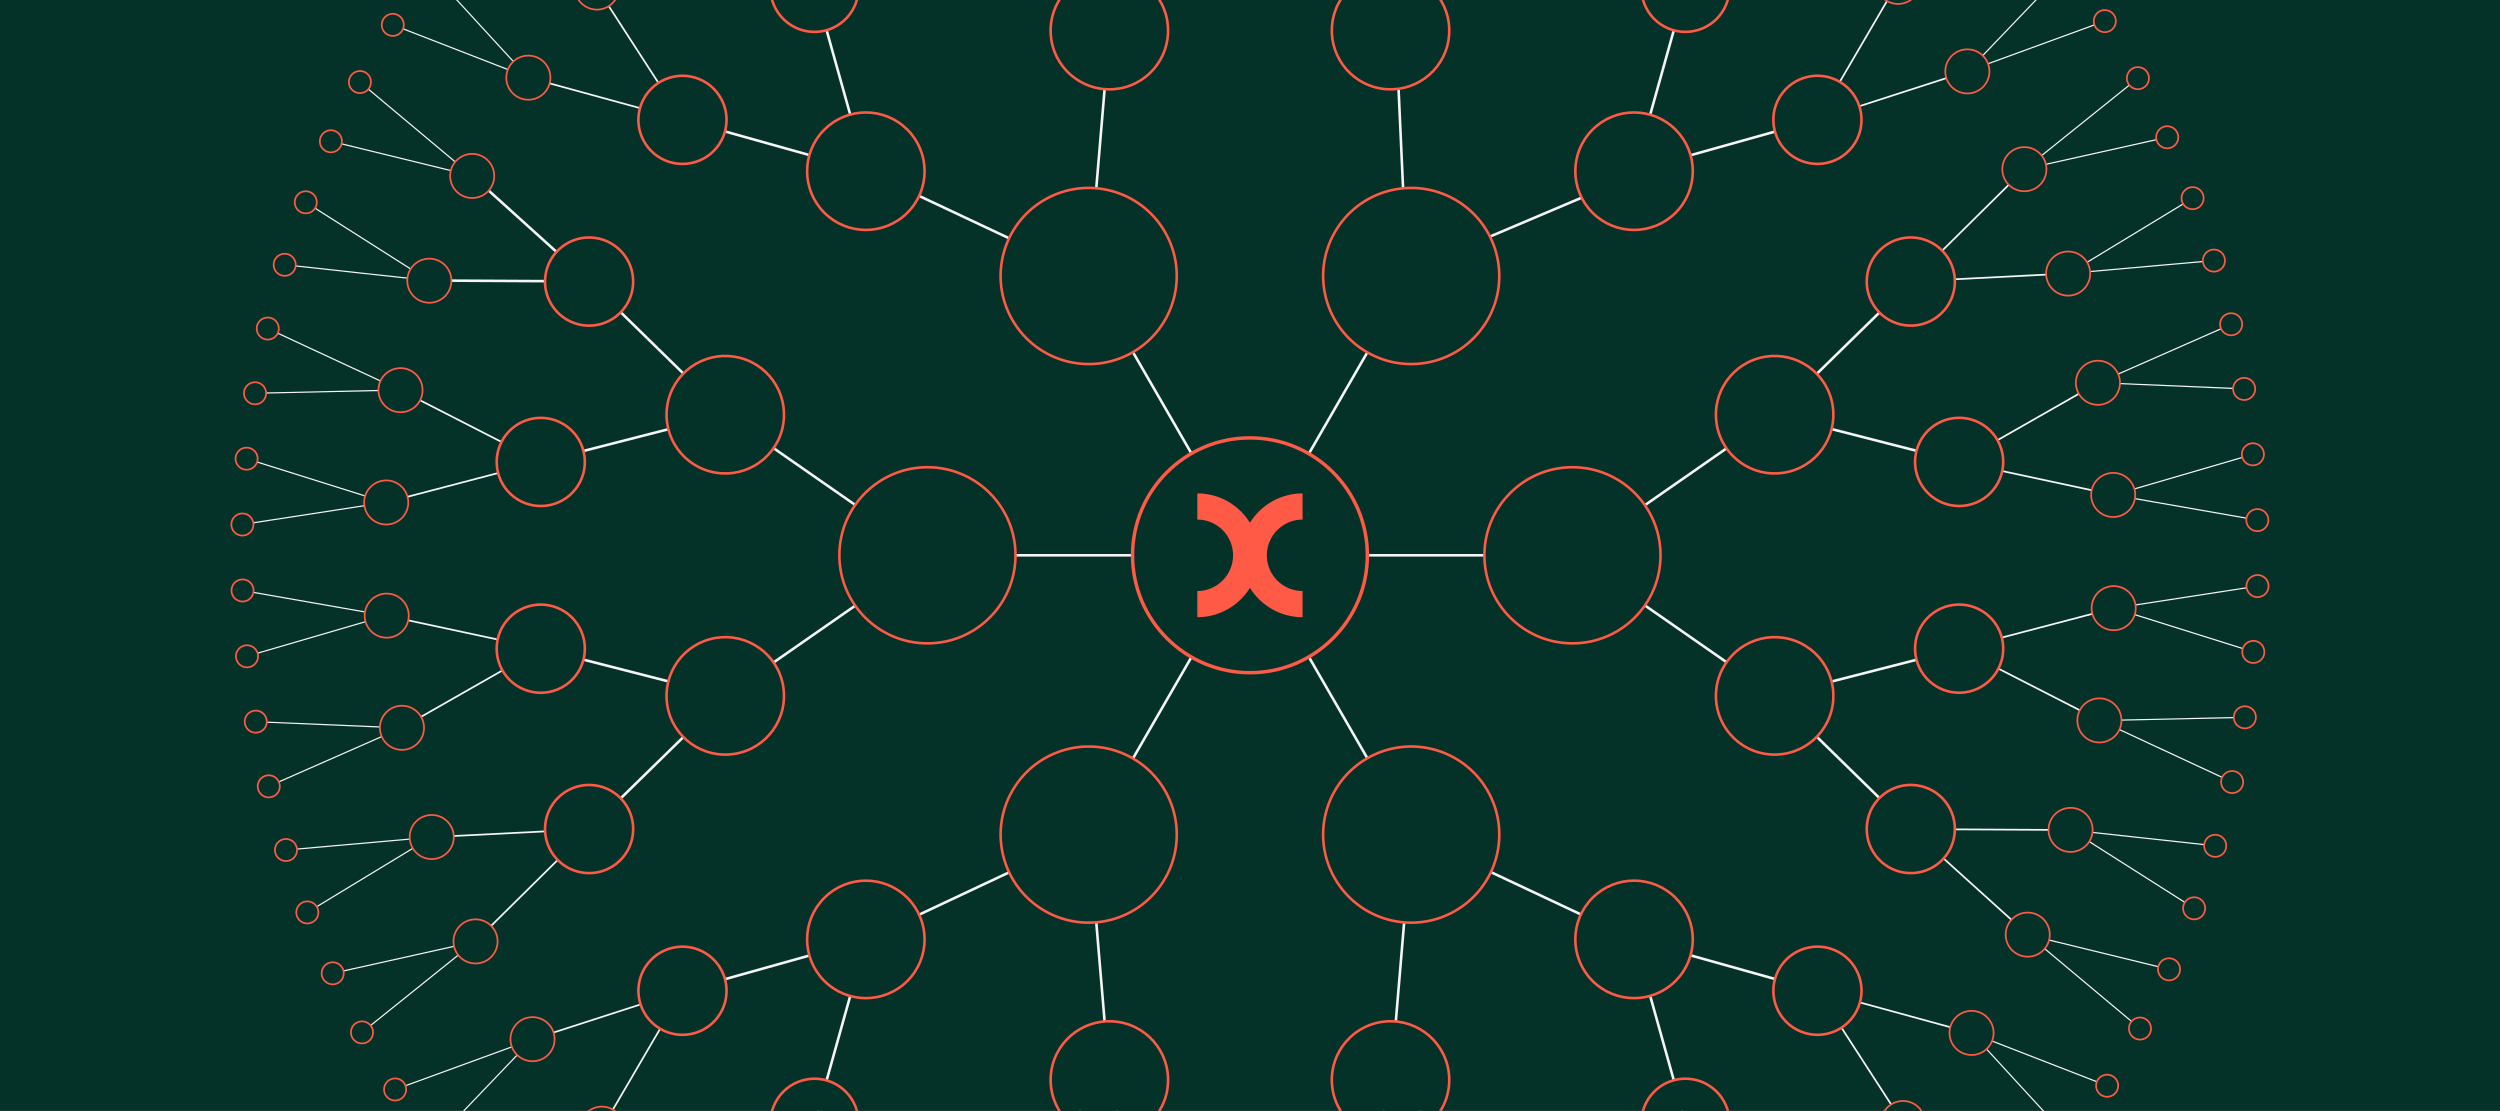 <?xml version="1.0" encoding="utf-8"?>
<!-- Generator: Adobe Illustrator 26.5.0, SVG Export Plug-In . SVG Version: 6.00 Build 0)  -->
<svg version="1.1" id="Layer_1" xmlns="http://www.w3.org/2000/svg" xmlns:xlink="http://www.w3.org/1999/xlink" x="0px" y="0px"
	 viewBox="0 0 1799.94 799.8" style="enable-background:new 0 0 1799.94 799.8;" xml:space="preserve">
<rect x="0" y="0" width="1799.94" height="799.8" fill="#808080" stroke="none"/>
<style type="text/css">
	.st0{clip-path:url(#SVGID_00000012447020657078001660000008173715333042701202_);fill:#053228;}
	
		.st1{clip-path:url(#SVGID_00000012447020657078001660000008173715333042701202_);fill:none;stroke:#F5F5F5;stroke-width:1.872;stroke-miterlimit:10;}
	
		.st2{clip-path:url(#SVGID_00000012447020657078001660000008173715333042701202_);fill:none;stroke:#F5F5F5;stroke-width:1.248;stroke-miterlimit:10;}
	
		.st3{clip-path:url(#SVGID_00000012447020657078001660000008173715333042701202_);fill:none;stroke:#F5F5F5;stroke-width:0.874;stroke-miterlimit:10;}
	
		.st4{clip-path:url(#SVGID_00000012447020657078001660000008173715333042701202_);fill:none;stroke:#FF5A46;stroke-width:1.872;stroke-miterlimit:10;}
	.st5{fill:#053228;}
	.st6{fill:none;stroke:#FF5A46;stroke-width:1.872;stroke-miterlimit:10;}
	.st7{clip-path:url(#SVGID_00000090991618560945125510000006605989404351635364_);fill:#053228;}
	
		.st8{clip-path:url(#SVGID_00000090991618560945125510000006605989404351635364_);fill:none;stroke:#FF5A46;stroke-width:1.872;stroke-miterlimit:10;}
	.st9{clip-path:url(#SVGID_00000139272836654253175060000013029209319790711425_);fill:#053228;}
	
		.st10{clip-path:url(#SVGID_00000139272836654253175060000013029209319790711425_);fill:none;stroke:#FF5A46;stroke-width:1.872;stroke-miterlimit:10;}
	.st11{clip-path:url(#SVGID_00000181084608592298546800000003701487803575925943_);fill:#053228;}
	
		.st12{clip-path:url(#SVGID_00000181084608592298546800000003701487803575925943_);fill:none;stroke:#FF5A46;stroke-width:1.872;stroke-miterlimit:10;}
	.st13{clip-path:url(#SVGID_00000096025017272718419570000016524071094111052690_);fill:#053228;}
	
		.st14{clip-path:url(#SVGID_00000096025017272718419570000016524071094111052690_);fill:none;stroke:#FF5A46;stroke-width:1.872;stroke-miterlimit:10;}
	.st15{clip-path:url(#SVGID_00000034085480588281596520000003862521528310294203_);fill:#053228;}
	
		.st16{clip-path:url(#SVGID_00000034085480588281596520000003862521528310294203_);fill:none;stroke:#FF5A46;stroke-width:1.248;stroke-miterlimit:10;}
	.st17{fill:none;stroke:#FF5A46;stroke-width:1.248;stroke-miterlimit:10;}
	.st18{clip-path:url(#SVGID_00000027575188328213222460000013390692867100339882_);fill:#053228;}
	
		.st19{clip-path:url(#SVGID_00000027575188328213222460000013390692867100339882_);fill:none;stroke:#FF5A46;stroke-width:1.248;stroke-miterlimit:10;}
	.st20{clip-path:url(#SVGID_00000176014615883178651230000007540305071751395739_);fill:#053228;}
	
		.st21{clip-path:url(#SVGID_00000176014615883178651230000007540305071751395739_);fill:none;stroke:#FF5A46;stroke-width:1.248;stroke-miterlimit:10;}
	
		.st22{clip-path:url(#SVGID_00000137814352453166372330000013553113164242491324_);fill:none;stroke:#FF5A46;stroke-width:1.248;stroke-miterlimit:10;}
	.st23{clip-path:url(#SVGID_00000181078318494043175660000007131563473525279142_);fill:#FF5A46;}
	.st24{fill:none;stroke:#FF5A46;stroke-width:2.496;stroke-miterlimit:10;}
</style>
<g>
	<g>
		<defs>
			<rect id="SVGID_1_" x="-0.06" width="1800" height="799.8"/>
		</defs>
		<clipPath id="SVGID_00000095299311310441106950000005112911783064809886_">
			<use xlink:href="#SVGID_1_"  style="overflow:visible;"/>
		</clipPath>
		<polygon style="clip-path:url(#SVGID_00000095299311310441106950000005112911783064809886_);fill:#053228;" points="-0.06,-0.2 
			-0.06,799.8 1799.94,799.8 1799.94,-0.2 -0.06,-0.2 		"/>
		
			<path style="clip-path:url(#SVGID_00000095299311310441106950000005112911783064809886_);fill:none;stroke:#F5F5F5;stroke-width:1.872;stroke-miterlimit:10;" d="
			M900.12,399.8l116.14-201.23 M900.12,399.8h232.28 M1016.27,601.03L900.12,399.8 M783.98,601.03L900.12,399.8 M667.84,399.8
			h232.28 M783.98,198.57L900.12,399.8 M783.98,198.57l14.89-176.79 M623.49,123.07l160.49,75.5 M667.84,399.8L522.24,298.51
			 M522.24,501.09L667.84,399.8 M783.98,601.03l-160.49,75.5 M798.87,777.83l-14.89-176.79 M1016.27,601.03l-14.89,176.79
			 M1176.76,676.53l-160.49-75.5 M1132.41,399.8l145.6,101.29 M1278.01,298.51l-145.6,101.29 M1012.91,195.69l163.29-69.25
			 M1004.86,18.45l8.05,177.24 M798.87,21.77l34-132.92 M798.87,21.77l-95.9-98.1 M623.49,123.07L586.5-9.06 M623.49,123.07
			L491.41,86.08 M522.24,298.51l-98.07-95.92 M522.24,298.51l-132.88,34.03 M522.24,501.09l-132.87-34.02 M522.24,501.09
			l-98.07,95.93 M623.49,676.53l-132.07,37 M623.49,676.53l-36.98,132.13 M798.87,777.83l-95.88,98.11 M798.87,777.83l34.02,132.93
			 M1001.38,777.83l-34,132.92 M1001.38,777.83l95.9,98.1 M1176.76,676.53l36.99,132.12 M1176.76,676.53l132.08,36.99
			 M1278.01,501.09l98.08,95.92 M1278.01,501.09l132.88-34.03 M1278.01,298.51l132.88,34.02 M1278.01,298.51l98.07-95.94
			 M1176.76,123.07l132.07-37 M1176.76,123.07l36.98-132.13 M1001.38,21.77l95.89-98.11 M1001.38,21.77l-34.02-132.93
			 M424.17,202.59l-115.07-0.62 M339.97,126.49l84.2,76.1"/>
		
			<path style="clip-path:url(#SVGID_00000095299311310441106950000005112911783064809886_);fill:none;stroke:#F5F5F5;stroke-width:1.248;stroke-miterlimit:10;" d="
			M832.68-110.99l-57-99.97 M856.46-221.95l-23.78,110.96 M967.18-110.99l-29.19-111.31 M1018.87-212.02l-51.69,101.02
			 M702.77-76.18l-80.93-81.81 M697.02-189.51l5.75,113.33 M586.3-8.93L486.95-67 M551.41-116.92L586.3-8.93 M491.19,86.17
			L380.2,55.79 M429.55-9.11l61.64,95.28 M389.14,332.56l-111.31,29.19 M288.12,280.87l101.02,51.69 M389.14,467.05l-99.97,57
			 M278.18,443.27l110.96,23.78 M423.96,596.97l-81.81,80.93 M310.62,602.71l113.34-5.75 M491.2,713.44l-58.07,99.35 M383.22,748.33
			l107.99-34.89 M586.31,808.54l-30.38,110.99 M491.03,870.19l95.28-61.65 M702.78,875.79l-0.62,115.07 M626.71,959.99l76.08-84.2
			 M832.7,910.59l29.19,111.32 M781.01,1011.62l51.69-101.03 M967.19,910.59l57,99.97 M943.41,1021.55l23.78-110.96 M1097.11,875.78
			l80.93,81.81 M1102.85,989.11l-5.74-113.33 M1213.58,808.53l99.35,58.07 M1248.46,916.52l-34.88-107.99 M1308.68,713.43
			l110.99,30.38 M1370.33,808.71l-61.65-95.28 M1375.93,596.95l115.07,0.62 M1460.13,673.03l-84.2-76.08 M1410.73,467.04
			l111.32-29.19 M1511.76,518.73l-101.03-51.69 M1410.73,332.55l99.97-57 M1521.69,356.33l-110.96-23.78 M1375.92,202.63
			l81.81-80.93 M1489.26,196.89l-113.34,5.75 M1308.67,86.16l58.07-99.35 M1416.66,51.28l-107.99,34.88 M1213.57-8.94l30.38-110.99
			 M1308.84-70.59l-95.27,61.65 M1097.09-76.19l0.62-115.07 M1173.17-160.39l-76.08,84.2"/>
		
			<path style="clip-path:url(#SVGID_00000095299311310441106950000005112911783064809886_);fill:none;stroke:#F5F5F5;stroke-width:0.874;stroke-miterlimit:10;" d="
			M856.47-222.15l18.13-103.45 M827.21-322.4l29.26,100.24 M775.66-211.16l4.47-104.94 M733.57-306.73l42.09,95.57 M696.98-189.71
			l-9.26-104.62 M642.77-278.97l54.21,89.26 M621.77-158.18L598.93-260.7 M556.38-239.59l65.4,81.42 M551.32-117.1l-36.03-98.66
			 M475.86-189.28l75.46,72.18 M486.83-67.17l-48.6-93.11 M402.59-128.89l84.24,61.72 M429.42-9.25l-60.33-85.97 M337.84-59.45
			l91.57,50.2 M380.05,55.66L309.01-21.7 M282.71,17.85l97.34,37.81 M339.58,126.46l-80.53-67.43 M238.13,101.68l101.45,24.78
			 M308.69,201.94l-88.64-56.34 M204.88,190.61l103.81,11.33 M287.93,280.81l-95.24-44.29 M183.52,283.13l104.4-2.32 M277.63,361.71
			l-100.21-31.48 M174.42,377.63l103.21-15.92 M277.98,443.26l-103.46-18.13 M177.74,472.52l100.25-29.26 M288.98,524.07
			l-104.94-4.47 M193.41,566.17l95.57-42.09 M310.43,602.75l-104.63,9.26 M221.17,656.96l89.26-54.21 M341.96,677.96l-102.52,22.84
			 M260.54,743.36l81.42-65.4 M383.04,748.42l-98.66,36.03 M310.85,823.88l72.19-75.46 M432.97,812.9l-93.11,48.6 M371.25,897.14
			l61.72-84.24 M490.88,870.32l-85.97,60.33 M440.69,961.89l50.2-91.57 M555.8,919.69l-77.36,71.04 M517.98,1017.03l37.81-97.34
			 M626.6,960.16l-67.43,80.53 M601.81,1061.6l24.78-101.44 M702.08,991.04l-56.34,88.64 M690.75,1094.85l11.33-103.81
			 M780.94,1011.81l-44.29,95.24 M783.26,1116.21l-2.32-104.4 M861.84,1022.1l-31.48,100.21 M877.77,1125.31l-15.92-103.21
			 M943.4,1021.75l-18.13,103.46 M972.66,1122l-29.26-100.25 M1024.21,1010.76l-4.47,104.94 M1066.31,1106.33l-42.1-95.57
			 M1102.89,989.31l9.27,104.62 M1157.1,1078.57l-54.21-89.26 M1178.1,957.78l22.85,102.52 M1243.5,1039.2l-65.4-81.42
			 M1248.55,916.7l36.03,98.66 M1324.02,988.88l-75.47-72.19 M1313.04,866.77l48.6,93.11 M1397.28,928.49l-84.24-61.72
			 M1370.46,808.85l60.33,85.97 M1462.03,859.05l-91.57-50.2 M1419.83,743.94l71.04,77.36 M1517.17,781.75l-97.34-37.81
			 M1460.3,673.14l80.53,67.43 M1561.74,697.92l-101.44-24.78 M1491.18,597.66l88.64,56.34 M1594.99,608.99l-103.81-11.33
			 M1511.95,518.79l95.24,44.29 M1616.35,516.47l-104.4,2.32 M1522.24,437.89l100.21,31.48 M1625.45,421.97l-103.21,15.92
			 M1521.89,356.34l103.46,18.13 M1622.14,327.08l-100.25,29.26 M1510.9,275.53l104.94,4.47 M1606.47,233.44l-95.57,42.09
			 M1489.45,196.85l104.62-9.26 M1578.71,142.64l-89.26,54.21 M1457.92,121.64l102.52-22.84 M1539.34,56.24l-81.42,65.4
			 M1416.84,51.18l98.66-36.03 M1489.02-24.28l-72.18,75.46 M1366.91-13.3l93.11-48.6 M1428.63-97.54l-61.72,84.24 M1308.99-70.72
			l85.98-60.34 M1359.19-162.29l-50.2,91.57 M1244.08-120.09l77.36-71.04 M1281.89-217.43l-37.81,97.34 M1173.28-160.56l67.43-80.53
			 M1198.06-262l-24.78,101.45 M1097.8-191.44l56.34-88.64 M1109.13-295.25l-11.33,103.81 M1018.93-212.21l44.29-95.24
			 M1016.61-316.61l2.32,104.4 M938.03-222.5l31.48-100.21 M922.1-325.71l15.93,103.21"/>
		<path style="clip-path:url(#SVGID_00000095299311310441106950000005112911783064809886_);fill:#053228;" d="M1042.01,32.98
			c-6.04,22.56-29.23,35.95-51.79,29.9c-22.56-6.04-35.95-29.23-29.9-51.8c6.04-22.56,29.23-35.95,51.8-29.9
			C1034.67-12.77,1048.06,10.42,1042.01,32.98L1042.01,32.98z"/>
		
			<path style="clip-path:url(#SVGID_00000095299311310441106950000005112911783064809886_);fill:none;stroke:#FF5A46;stroke-width:1.872;stroke-miterlimit:10;" d="
			M1042.01,32.98c-6.04,22.56-29.23,35.95-51.79,29.9c-22.56-6.04-35.95-29.23-29.9-51.8c6.04-22.56,29.23-35.95,51.8-29.9
			C1034.67-12.77,1048.06,10.42,1042.01,32.98L1042.01,32.98z"/>
	</g>
	<path class="st5" d="M1206.39,153.16c-16.52,16.52-43.3,16.52-59.81,0c-16.52-16.52-16.52-43.29,0-59.81
		c16.51-16.52,43.29-16.52,59.81,0C1222.9,109.87,1222.9,136.65,1206.39,153.16L1206.39,153.16z"/>
	<path class="st6" d="M1206.39,153.16c-16.52,16.52-43.3,16.52-59.81,0c-16.52-16.52-16.52-43.29,0-59.81
		c16.51-16.52,43.29-16.52,59.81,0C1222.9,109.87,1222.9,136.65,1206.39,153.16L1206.39,153.16z"/>
	<path class="st5" d="M1288.65,339.43c-22.56,6.05-45.75-7.34-51.8-29.9c-6.04-22.56,7.34-45.75,29.91-51.8
		c22.56-6.04,45.75,7.34,51.79,29.91C1324.6,310.19,1311.21,333.38,1288.65,339.43L1288.65,339.43z"/>
	<path class="st6" d="M1288.65,339.43c-22.56,6.05-45.75-7.34-51.8-29.9c-6.04-22.56,7.34-45.75,29.91-51.8
		c22.56-6.04,45.75,7.34,51.79,29.91C1324.6,310.19,1311.21,333.38,1288.65,339.43L1288.65,339.43z"/>
	<path class="st5" d="M1266.76,541.87c-22.57-6.04-35.95-29.23-29.91-51.79c6.05-22.56,29.24-35.95,51.8-29.91
		c22.56,6.05,35.95,29.23,29.9,51.8C1312.51,534.53,1289.32,547.92,1266.76,541.87L1266.76,541.87z"/>
	<path class="st6" d="M1266.76,541.87c-22.57-6.04-35.95-29.23-29.91-51.79c6.05-22.56,29.24-35.95,51.8-29.91
		c22.56,6.05,35.95,29.23,29.9,51.8C1312.51,534.53,1289.32,547.92,1266.76,541.87L1266.76,541.87z"/>
	<path class="st5" d="M1146.58,706.24c-16.52-16.52-16.52-43.29,0-59.81c16.51-16.52,43.29-16.52,59.81,0
		c16.51,16.52,16.51,43.29,0,59.81C1189.87,722.76,1163.09,722.76,1146.58,706.24L1146.58,706.24z"/>
	<path class="st6" d="M1146.58,706.24c-16.52-16.52-16.52-43.29,0-59.81c16.51-16.52,43.29-16.52,59.81,0
		c16.51,16.52,16.51,43.29,0,59.81C1189.87,722.76,1163.09,722.76,1146.58,706.24L1146.58,706.24z"/>
	<g>
		<defs>
			<rect id="SVGID_00000140714178045547592880000016285008911856303523_" x="-0.06" width="1800" height="799.8"/>
		</defs>
		<clipPath id="SVGID_00000095330789805911053080000011359768606087075974_">
			<use xlink:href="#SVGID_00000140714178045547592880000016285008911856303523_"  style="overflow:visible;"/>
		</clipPath>
		<path style="clip-path:url(#SVGID_00000095330789805911053080000011359768606087075974_);fill:#053228;" d="M960.31,788.51
			c-6.05-22.56,7.34-45.75,29.9-51.8c22.56-6.04,45.75,7.34,51.79,29.9c6.05,22.56-7.34,45.75-29.9,51.8
			C989.54,824.46,966.35,811.07,960.31,788.51L960.31,788.51z"/>
		
			<path style="clip-path:url(#SVGID_00000095330789805911053080000011359768606087075974_);fill:none;stroke:#FF5A46;stroke-width:1.872;stroke-miterlimit:10;" d="
			M960.31,788.51c-6.05-22.56,7.34-45.75,29.9-51.8c22.56-6.04,45.75,7.34,51.79,29.9c6.05,22.56-7.34,45.75-29.9,51.8
			C989.54,824.46,966.35,811.07,960.31,788.51L960.31,788.51z"/>
		<path style="clip-path:url(#SVGID_00000095330789805911053080000011359768606087075974_);fill:#053228;" d="M757.86,766.62
			c6.05-22.56,29.24-35.95,51.8-29.9c22.56,6.04,35.95,29.23,29.91,51.8c-6.05,22.56-29.24,35.95-51.8,29.9
			C765.21,812.37,751.82,789.18,757.86,766.62L757.86,766.62z"/>
		
			<path style="clip-path:url(#SVGID_00000095330789805911053080000011359768606087075974_);fill:none;stroke:#FF5A46;stroke-width:1.872;stroke-miterlimit:10;" d="
			M757.86,766.62c6.05-22.56,29.24-35.95,51.8-29.9c22.56,6.04,35.95,29.23,29.91,51.8c-6.05,22.56-29.24,35.95-51.8,29.9
			C765.21,812.37,751.82,789.18,757.86,766.62L757.86,766.62z"/>
	</g>
	<path class="st5" d="M593.49,646.44c16.52-16.52,43.29-16.52,59.81,0c16.52,16.52,16.52,43.29,0,59.81
		c-16.51,16.52-43.29,16.52-59.81,0C576.97,689.73,576.97,662.95,593.49,646.44L593.49,646.44z"/>
	<path class="st6" d="M593.49,646.44c16.52-16.52,43.29-16.52,59.81,0c16.52,16.52,16.52,43.29,0,59.81
		c-16.51,16.52-43.29,16.52-59.81,0C576.97,689.73,576.97,662.95,593.49,646.44L593.49,646.44z"/>
	<path class="st5" d="M511.23,460.17c22.56-6.05,45.75,7.34,51.8,29.91c6.05,22.56-7.34,45.75-29.91,51.79
		c-22.56,6.05-45.75-7.34-51.8-29.9C475.28,489.41,488.67,466.22,511.23,460.17L511.23,460.17z"/>
	<path class="st6" d="M511.23,460.17c22.56-6.05,45.75,7.34,51.8,29.91c6.05,22.56-7.34,45.75-29.91,51.79
		c-22.56,6.05-45.75-7.34-51.8-29.9C475.28,489.41,488.67,466.22,511.23,460.17L511.23,460.17z"/>
	<path class="st5" d="M533.12,257.73c22.56,6.05,35.95,29.24,29.91,51.8c-6.04,22.56-29.23,35.95-51.8,29.9
		c-22.56-6.04-35.95-29.23-29.9-51.8C487.37,265.07,510.56,251.68,533.12,257.73L533.12,257.73z"/>
	<path class="st6" d="M533.12,257.73c22.56,6.05,35.95,29.24,29.91,51.8c-6.04,22.56-29.23,35.95-51.8,29.9
		c-22.56-6.04-35.95-29.23-29.9-51.8C487.37,265.07,510.56,251.68,533.12,257.73L533.12,257.73z"/>
	<path class="st5" d="M653.3,93.35c16.52,16.52,16.52,43.29,0,59.81c-16.51,16.52-43.29,16.52-59.81,0
		c-16.52-16.52-16.52-43.29,0-59.81C610.01,76.84,636.78,76.84,653.3,93.35L653.3,93.35z"/>
	<path class="st6" d="M653.3,93.35c16.52,16.52,16.52,43.29,0,59.81c-16.51,16.52-43.29,16.52-59.81,0
		c-16.52-16.52-16.52-43.29,0-59.81C610.01,76.84,636.78,76.84,653.3,93.35L653.3,93.35z"/>
	<g>
		<defs>
			<rect id="SVGID_00000018952705589225068170000004523200909477249454_" x="-0.06" width="1800" height="799.8"/>
		</defs>
		<clipPath id="SVGID_00000009574946005431865470000010674447241715913645_">
			<use xlink:href="#SVGID_00000018952705589225068170000004523200909477249454_"  style="overflow:visible;"/>
		</clipPath>
		<path style="clip-path:url(#SVGID_00000009574946005431865470000010674447241715913645_);fill:#053228;" d="M839.56,11.09
			c6.05,22.56-7.34,45.75-29.91,51.8c-22.56,6.04-45.75-7.34-51.8-29.9c-6.04-22.56,7.34-45.75,29.91-51.8
			C810.33-24.86,833.52-11.47,839.56,11.09L839.56,11.09z"/>
		
			<path style="clip-path:url(#SVGID_00000009574946005431865470000010674447241715913645_);fill:none;stroke:#FF5A46;stroke-width:1.872;stroke-miterlimit:10;" d="
			M839.56,11.09c6.05,22.56-7.34,45.75-29.91,51.8c-22.56,6.04-45.75-7.34-51.8-29.9c-6.04-22.56,7.34-45.75,29.91-51.8
			C810.33-24.86,833.52-11.47,839.56,11.09L839.56,11.09z"/>
		<path style="clip-path:url(#SVGID_00000009574946005431865470000010674447241715913645_);fill:#053228;" d="M1242.77,3.36
			c-6.71,16.19-25.28,23.88-41.47,17.18c-16.19-6.71-23.88-25.27-17.18-41.47c6.71-16.19,25.28-23.88,41.47-17.18
			C1241.78-31.39,1249.47-12.83,1242.77,3.36L1242.77,3.36z"/>
		
			<path style="clip-path:url(#SVGID_00000009574946005431865470000010674447241715913645_);fill:none;stroke:#FF5A46;stroke-width:1.872;stroke-miterlimit:10;" d="
			M1242.77,3.36c-6.71,16.19-25.28,23.88-41.47,17.18c-16.19-6.71-23.88-25.27-17.18-41.47c6.71-16.19,25.28-23.88,41.47-17.18
			C1241.78-31.39,1249.47-12.83,1242.77,3.36L1242.77,3.36z"/>
	</g>
	<path class="st5" d="M1333.69,105.6c-10.67,13.91-30.59,16.53-44.5,5.86c-13.9-10.67-16.53-30.59-5.86-44.5
		c10.67-13.91,30.6-16.53,44.5-5.86C1341.74,71.77,1344.36,91.7,1333.69,105.6L1333.69,105.6z"/>
	<path class="st6" d="M1333.69,105.6c-10.67,13.91-30.59,16.53-44.5,5.86c-13.9-10.67-16.53-30.59-5.86-44.5
		c10.67-13.91,30.6-16.53,44.5-5.86C1341.74,71.77,1344.36,91.7,1333.69,105.6L1333.69,105.6z"/>
	<path class="st5" d="M1395.05,227.89c-13.9,10.67-33.82,8.05-44.49-5.86s-8.05-33.83,5.85-44.5c13.91-10.67,33.83-8.05,44.5,5.86
		C1411.58,197.3,1408.96,217.22,1395.05,227.89L1395.05,227.89z"/>
	<path class="st6" d="M1395.05,227.89c-13.9,10.67-33.82,8.05-44.49-5.86s-8.05-33.83,5.85-44.5c13.91-10.67,33.83-8.05,44.5,5.86
		C1411.58,197.3,1408.96,217.22,1395.05,227.89L1395.05,227.89z"/>
	<path class="st5" d="M1422.68,361.89c-16.2,6.71-34.76-0.98-41.47-17.18c-6.71-16.19,0.98-34.76,17.18-41.47
		c16.19-6.71,34.76,0.98,41.46,17.18C1446.56,336.62,1438.87,355.18,1422.68,361.89L1422.68,361.89z"/>
	<path class="st6" d="M1422.68,361.89c-16.2,6.71-34.76-0.98-41.47-17.18c-6.71-16.19,0.98-34.76,17.18-41.47
		c16.19-6.71,34.76,0.98,41.46,17.18C1446.56,336.62,1438.87,355.18,1422.68,361.89L1422.68,361.89z"/>
	<path class="st5" d="M1414.68,498.48c-17.38,2.29-33.32-9.95-35.61-27.32c-2.29-17.38,9.94-33.32,27.32-35.61
		c17.38-2.29,33.32,9.95,35.61,27.32C1444.29,480.25,1432.05,496.19,1414.68,498.48L1414.68,498.48z"/>
	<path class="st6" d="M1414.68,498.48c-17.38,2.29-33.32-9.95-35.61-27.32c-2.29-17.38,9.94-33.32,27.32-35.61
		c17.38-2.29,33.32,9.95,35.61,27.32C1444.29,480.25,1432.05,496.19,1414.68,498.48L1414.68,498.48z"/>
	<path class="st5" d="M1371.6,628.34c-17.38-2.29-29.61-18.23-27.33-35.61c2.29-17.38,18.23-29.61,35.61-27.32
		c17.38,2.29,29.61,18.23,27.32,35.61C1404.92,618.39,1388.97,630.63,1371.6,628.34L1371.6,628.34z"/>
	<path class="st6" d="M1371.6,628.34c-17.38-2.29-29.61-18.23-27.33-35.61c2.29-17.38,18.23-29.61,35.61-27.32
		c17.38,2.29,29.61,18.23,27.32,35.61C1404.92,618.39,1388.97,630.63,1371.6,628.34L1371.6,628.34z"/>
	<path class="st5" d="M1296.38,742.63c-16.2-6.71-23.89-25.27-17.18-41.47s25.27-23.88,41.47-17.18
		c16.19,6.71,23.88,25.27,17.17,41.47C1331.13,741.64,1312.57,749.33,1296.38,742.63L1296.38,742.63z"/>
	<path class="st6" d="M1296.38,742.63c-16.2-6.71-23.89-25.27-17.18-41.47s25.27-23.88,41.47-17.18
		c16.19,6.71,23.88,25.27,17.17,41.47C1331.13,741.64,1312.57,749.33,1296.38,742.63L1296.38,742.63z"/>
	<g>
		<defs>
			<rect id="SVGID_00000126306786122865477550000018145721859435818138_" x="-0.06" width="1800" height="799.8"/>
		</defs>
		<clipPath id="SVGID_00000086650342861260241490000000082166697093516438_">
			<use xlink:href="#SVGID_00000126306786122865477550000018145721859435818138_"  style="overflow:visible;"/>
		</clipPath>
		<path style="clip-path:url(#SVGID_00000086650342861260241490000000082166697093516438_);fill:#053228;" d="M1194.14,833.55
			c-13.91-10.67-16.53-30.59-5.86-44.5c10.67-13.91,30.59-16.53,44.5-5.86c13.9,10.67,16.53,30.59,5.86,44.5
			C1227.97,841.6,1208.04,844.22,1194.14,833.55L1194.14,833.55z"/>
		
			<path style="clip-path:url(#SVGID_00000086650342861260241490000000082166697093516438_);fill:none;stroke:#FF5A46;stroke-width:1.872;stroke-miterlimit:10;" d="
			M1194.14,833.55c-13.91-10.67-16.53-30.59-5.86-44.5c10.67-13.91,30.59-16.53,44.5-5.86c13.9,10.67,16.53,30.59,5.86,44.5
			C1227.97,841.6,1208.04,844.22,1194.14,833.55L1194.14,833.55z"/>
		<path style="clip-path:url(#SVGID_00000086650342861260241490000000082166697093516438_);fill:#053228;" d="M557.11,796.24
			c6.71-16.19,25.27-23.88,41.47-17.18c16.19,6.71,23.88,25.27,17.18,41.47c-6.71,16.19-25.27,23.88-41.47,17.17
			C558.09,830.99,550.4,812.43,557.11,796.24L557.11,796.24z"/>
		
			<path style="clip-path:url(#SVGID_00000086650342861260241490000000082166697093516438_);fill:none;stroke:#FF5A46;stroke-width:1.872;stroke-miterlimit:10;" d="
			M557.11,796.24c6.71-16.19,25.27-23.88,41.47-17.18c16.19,6.71,23.88,25.27,17.18,41.47c-6.71,16.19-25.27,23.88-41.47,17.17
			C558.09,830.99,550.4,812.43,557.11,796.24L557.11,796.24z"/>
	</g>
	<path class="st5" d="M466.19,694c10.67-13.91,30.59-16.53,44.5-5.86c13.91,10.67,16.53,30.59,5.86,44.5
		c-10.67,13.91-30.59,16.53-44.5,5.86C458.14,727.83,455.52,707.9,466.19,694L466.19,694z"/>
	<path class="st6" d="M466.19,694c10.67-13.91,30.59-16.53,44.5-5.86c13.91,10.67,16.53,30.59,5.86,44.5
		c-10.67,13.91-30.59,16.53-44.5,5.86C458.14,727.83,455.52,707.9,466.19,694L466.19,694z"/>
	<path class="st5" d="M404.82,571.71c13.9-10.67,33.83-8.05,44.5,5.86c10.67,13.91,8.05,33.83-5.86,44.5
		c-13.9,10.67-33.83,8.05-44.5-5.86C388.29,602.3,390.92,582.38,404.82,571.71L404.82,571.71z"/>
	<path class="st6" d="M404.82,571.71c13.9-10.67,33.83-8.05,44.5,5.86c10.67,13.91,8.05,33.83-5.86,44.5
		c-13.9,10.67-33.83,8.05-44.5-5.86C388.29,602.3,390.92,582.38,404.82,571.71L404.82,571.71z"/>
	<path class="st5" d="M377.2,437.71c16.19-6.71,34.76,0.98,41.47,17.18c6.71,16.19-0.98,34.76-17.18,41.47
		c-16.19,6.71-34.76-0.98-41.47-17.17C353.31,462.98,361,444.42,377.2,437.71L377.2,437.71z"/>
	<path class="st6" d="M377.2,437.71c16.19-6.71,34.76,0.98,41.47,17.18c6.71,16.19-0.98,34.76-17.18,41.47
		c-16.19,6.71-34.76-0.98-41.47-17.17C353.31,462.98,361,444.42,377.2,437.71L377.2,437.71z"/>
	<path class="st5" d="M385.2,301.12c17.38-2.29,33.32,9.94,35.61,27.32c2.29,17.38-9.95,33.32-27.32,35.61
		c-17.38,2.29-33.32-9.95-35.61-27.32C355.59,319.35,367.82,303.41,385.2,301.12L385.2,301.12z"/>
	<path class="st6" d="M385.2,301.12c17.38-2.29,33.32,9.94,35.61,27.32c2.29,17.38-9.95,33.32-27.32,35.61
		c-17.38,2.29-33.32-9.95-35.61-27.32C355.59,319.35,367.82,303.41,385.2,301.12L385.2,301.12z"/>
	<path class="st5" d="M428.28,171.26c17.38,2.29,29.61,18.23,27.32,35.61s-18.23,29.61-35.61,27.32
		c-17.38-2.29-29.61-18.23-27.32-35.61C394.96,181.21,410.9,168.97,428.28,171.26L428.28,171.26z"/>
	<path class="st6" d="M428.28,171.26c17.38,2.29,29.61,18.23,27.32,35.61s-18.23,29.61-35.61,27.32
		c-17.38-2.29-29.61-18.23-27.32-35.61C394.96,181.21,410.9,168.97,428.28,171.26L428.28,171.26z"/>
	<path class="st5" d="M503.5,56.97c16.19,6.71,23.88,25.27,17.18,41.47c-6.71,16.19-25.27,23.88-41.47,17.18
		c-16.19-6.71-23.88-25.27-17.18-41.46C468.74,57.96,487.31,50.27,503.5,56.97L503.5,56.97z"/>
	<path class="st6" d="M503.5,56.97c16.19,6.71,23.88,25.27,17.18,41.47c-6.71,16.19-25.27,23.88-41.47,17.18
		c-16.19-6.71-23.88-25.27-17.18-41.46C468.74,57.96,487.31,50.27,503.5,56.97L503.5,56.97z"/>
	<g>
		<defs>
			<rect id="SVGID_00000039122312460646058810000010826180888518402963_" x="-0.06" width="1800" height="799.8"/>
		</defs>
		<clipPath id="SVGID_00000051359694197885970690000014718637943914107525_">
			<use xlink:href="#SVGID_00000039122312460646058810000010826180888518402963_"  style="overflow:visible;"/>
		</clipPath>
		<path style="clip-path:url(#SVGID_00000051359694197885970690000014718637943914107525_);fill:#053228;" d="M605.74-33.95
			c13.91,10.67,16.53,30.59,5.86,44.5c-10.67,13.91-30.59,16.53-44.5,5.86c-13.91-10.67-16.53-30.59-5.86-44.5
			C571.91-42,591.83-44.62,605.74-33.95L605.74-33.95z"/>
		
			<path style="clip-path:url(#SVGID_00000051359694197885970690000014718637943914107525_);fill:none;stroke:#FF5A46;stroke-width:1.872;stroke-miterlimit:10;" d="
			M605.74-33.95c13.91,10.67,16.53,30.59,5.86,44.5c-10.67,13.91-30.59,16.53-44.5,5.86c-13.91-10.67-16.53-30.59-5.86-44.5
			C571.91-42,591.83-44.62,605.74-33.95L605.74-33.95z"/>
	</g>
	<path class="st5" d="M838.74,167.01c17.51,30.33,7.12,69.1-23.21,86.61s-69.1,7.12-86.61-23.21c-17.51-30.32-7.12-69.1,23.21-86.61
		C782.46,126.29,821.23,136.68,838.74,167.01L838.74,167.01z"/>
	<path class="st6" d="M838.74,167.01c17.51,30.33,7.12,69.1-23.21,86.61s-69.1,7.12-86.61-23.21c-17.51-30.32-7.12-69.1,23.21-86.61
		C782.46,126.29,821.23,136.68,838.74,167.01L838.74,167.01z"/>
	<path class="st5" d="M1070.95,230.41c-17.51,30.33-56.28,40.72-86.61,23.21c-30.32-17.51-40.71-56.28-23.21-86.61
		c17.51-30.32,56.29-40.71,86.6-23.21C1078.07,161.31,1088.46,200.08,1070.95,230.41L1070.95,230.41z"/>
	<path class="st6" d="M1070.95,230.41c-17.51,30.33-56.28,40.72-86.61,23.21c-30.32-17.51-40.71-56.28-23.21-86.61
		c17.51-30.32,56.29-40.71,86.6-23.21C1078.07,161.31,1088.46,200.08,1070.95,230.41L1070.95,230.41z"/>
	<path class="st5" d="M1132.14,463.2c-35.01,0-63.4-28.39-63.4-63.4c0-35.02,28.39-63.4,63.4-63.4c35.02,0,63.4,28.39,63.4,63.4
		C1195.54,434.82,1167.16,463.2,1132.14,463.2L1132.14,463.2z"/>
	<path class="st6" d="M1132.14,463.2c-35.01,0-63.4-28.39-63.4-63.4c0-35.02,28.39-63.4,63.4-63.4c35.02,0,63.4,28.39,63.4,63.4
		C1195.54,434.82,1167.16,463.2,1132.14,463.2L1132.14,463.2z"/>
	<path class="st5" d="M961.13,632.59c-17.51-30.32-7.12-69.1,23.21-86.61c30.33-17.51,69.1-7.12,86.61,23.21s7.12,69.1-23.21,86.61
		C1017.42,673.31,978.64,662.92,961.13,632.59L961.13,632.59z"/>
	<path class="st6" d="M961.13,632.59c-17.51-30.32-7.12-69.1,23.21-86.61c30.33-17.51,69.1-7.12,86.61,23.21s7.12,69.1-23.21,86.61
		C1017.42,673.31,978.64,662.92,961.13,632.59L961.13,632.59z"/>
	<path class="st5" d="M728.93,569.19c17.51-30.32,56.28-40.71,86.61-23.21c30.32,17.51,40.71,56.28,23.21,86.61
		c-17.51,30.32-56.28,40.71-86.61,23.21C721.81,638.29,711.42,599.52,728.93,569.19L728.93,569.19z"/>
	<path class="st6" d="M728.93,569.19c17.51-30.32,56.28-40.71,86.61-23.21c30.32,17.51,40.71,56.28,23.21,86.61
		c-17.51,30.32-56.28,40.71-86.61,23.21C721.81,638.29,711.42,599.52,728.93,569.19L728.93,569.19z"/>
	<path class="st5" d="M667.73,336.4c35.02,0,63.4,28.39,63.4,63.4c0,35.01-28.38,63.4-63.4,63.4c-35.02,0-63.4-28.39-63.4-63.4
		C604.33,364.78,632.72,336.4,667.73,336.4L667.73,336.4z"/>
	<path class="st6" d="M667.73,336.4c35.02,0,63.4,28.39,63.4,63.4c0,35.01-28.38,63.4-63.4,63.4c-35.02,0-63.4-28.39-63.4-63.4
		C604.33,364.78,632.72,336.4,667.73,336.4L667.73,336.4z"/>
	<g>
		<defs>
			<rect id="SVGID_00000130647406549355207490000004671757588995567274_" x="-0.06" width="1800" height="799.8"/>
		</defs>
		<clipPath id="SVGID_00000089538434659905930110000010287506181337365944_">
			<use xlink:href="#SVGID_00000130647406549355207490000004671757588995567274_"  style="overflow:visible;"/>
		</clipPath>
		<path style="clip-path:url(#SVGID_00000089538434659905930110000010287506181337365944_);fill:#053228;" d="M1380.65-5.69
			c-4.05,7.78-13.64,10.8-21.42,6.75c-7.78-4.05-10.8-13.64-6.75-21.42c4.05-7.78,13.63-10.8,21.41-6.75
			C1381.67-23.06,1384.7-13.47,1380.65-5.69L1380.65-5.69z"/>
		
			<path style="clip-path:url(#SVGID_00000089538434659905930110000010287506181337365944_);fill:none;stroke:#FF5A46;stroke-width:1.248;stroke-miterlimit:10;" d="
			M1380.65-5.69c-4.05,7.78-13.64,10.8-21.42,6.75c-7.78-4.05-10.8-13.64-6.75-21.42c4.05-7.78,13.63-10.8,21.41-6.75
			C1381.67-23.06,1384.7-13.47,1380.65-5.69L1380.65-5.69z"/>
	</g>
	<path class="st5" d="M1429.46,60.52c-5.03,7.18-14.93,8.93-22.11,3.9c-7.19-5.03-8.93-14.93-3.9-22.12
		c5.03-7.18,14.93-8.93,22.11-3.9C1432.75,43.43,1434.49,53.34,1429.46,60.52L1429.46,60.52z"/>
	<path class="st17" d="M1429.46,60.52c-5.03,7.18-14.93,8.93-22.11,3.9c-7.19-5.03-8.93-14.93-3.9-22.12
		c5.03-7.18,14.93-8.93,22.11-3.9C1432.75,43.43,1434.49,53.34,1429.46,60.52L1429.46,60.52z"/>
	<path class="st5" d="M1469.22,132.54c-5.93,6.47-15.97,6.91-22.44,0.98c-6.47-5.93-6.9-15.97-0.98-22.44
		c5.93-6.47,15.97-6.91,22.44-0.98C1474.71,116.03,1475.14,126.07,1469.22,132.54L1469.22,132.54z"/>
	<path class="st17" d="M1469.22,132.54c-5.93,6.47-15.97,6.91-22.44,0.98c-6.47-5.93-6.9-15.97-0.98-22.44
		c5.93-6.47,15.97-6.91,22.44-0.98C1474.71,116.03,1475.14,126.07,1469.22,132.54L1469.22,132.54z"/>
	<path class="st5" d="M1499.23,209.13c-6.72,5.64-16.73,4.76-22.37-1.96c-5.64-6.72-4.76-16.74,1.96-22.37
		c6.72-5.64,16.73-4.76,22.37,1.96C1506.83,193.48,1505.95,203.49,1499.23,209.13L1499.23,209.13z"/>
	<path class="st17" d="M1499.23,209.13c-6.72,5.64-16.73,4.76-22.37-1.96c-5.64-6.72-4.76-16.74,1.96-22.37
		c6.72-5.64,16.73-4.76,22.37,1.96C1506.83,193.48,1505.95,203.49,1499.23,209.13L1499.23,209.13z"/>
	<path class="st5" d="M1518.99,288.99c-7.39,4.71-17.21,2.54-21.92-4.86c-4.72-7.4-2.54-17.21,4.86-21.93
		c7.39-4.71,17.21-2.54,21.92,4.86C1528.57,274.46,1526.39,284.27,1518.99,288.99L1518.99,288.99z"/>
	<path class="st17" d="M1518.99,288.99c-7.39,4.71-17.21,2.54-21.92-4.86c-4.72-7.4-2.54-17.21,4.86-21.93
		c7.39-4.71,17.21-2.54,21.92,4.86C1528.57,274.46,1526.39,284.27,1518.99,288.99L1518.99,288.99z"/>
	<path class="st5" d="M1528.16,370.74c-7.95,3.71-17.4,0.27-21.1-7.68c-3.71-7.95-0.27-17.4,7.68-21.1
		c7.95-3.71,17.39-0.27,21.1,7.68C1539.55,357.58,1536.11,367.03,1528.16,370.74L1528.16,370.74z"/>
	<path class="st17" d="M1528.16,370.74c-7.95,3.71-17.4,0.27-21.1-7.68c-3.71-7.95-0.27-17.4,7.68-21.1
		c7.95-3.71,17.39-0.27,21.1,7.68C1539.55,357.58,1536.11,367.03,1528.16,370.74L1528.16,370.74z"/>
	<path class="st5" d="M1526.58,452.99c-8.36,2.64-17.28-2.01-19.92-10.37c-2.64-8.36,2-17.28,10.37-19.92
		c8.36-2.64,17.28,2.01,19.92,10.37C1539.59,441.43,1534.94,450.35,1526.58,452.99L1526.58,452.99z"/>
	<path class="st17" d="M1526.58,452.99c-8.36,2.64-17.28-2.01-19.92-10.37c-2.64-8.36,2-17.28,10.37-19.92
		c8.36-2.64,17.28,2.01,19.92,10.37C1539.59,441.43,1534.94,450.35,1526.58,452.99L1526.58,452.99z"/>
	<path class="st5" d="M1514.28,534.32c-8.64,1.52-16.88-4.24-18.4-12.88c-1.52-8.64,4.24-16.88,12.88-18.4
		c8.64-1.52,16.88,4.24,18.4,12.88C1528.68,524.56,1522.91,532.8,1514.28,534.32L1514.28,534.32z"/>
	<path class="st17" d="M1514.28,534.32c-8.64,1.52-16.88-4.24-18.4-12.88c-1.52-8.64,4.24-16.88,12.88-18.4
		c8.64-1.52,16.88,4.24,18.4,12.88C1528.68,524.56,1522.91,532.8,1514.28,534.32L1514.28,534.32z"/>
	<path class="st5" d="M1491.46,613.36c-8.76,0.38-16.17-6.41-16.56-15.17c-0.38-8.76,6.41-16.17,15.18-16.56
		c8.76-0.38,16.17,6.41,16.55,15.17C1507.02,605.56,1500.22,612.98,1491.46,613.36L1491.46,613.36z"/>
	<path class="st17" d="M1491.46,613.36c-8.76,0.38-16.17-6.41-16.56-15.17c-0.38-8.76,6.41-16.17,15.18-16.56
		c8.76-0.38,16.17,6.41,16.55,15.17C1507.02,605.56,1500.22,612.98,1491.46,613.36L1491.46,613.36z"/>
	<path class="st5" d="M1458.53,688.74c-8.74-0.76-15.2-8.47-14.44-17.21c0.76-8.74,8.47-15.2,17.2-14.44
		c8.74,0.77,15.2,8.47,14.44,17.2C1474.97,683.04,1467.26,689.5,1458.53,688.74L1458.53,688.74z"/>
	<path class="st17" d="M1458.53,688.74c-8.74-0.76-15.2-8.47-14.44-17.21c0.76-8.74,8.47-15.2,17.2-14.44
		c8.74,0.77,15.2,8.47,14.44,17.2C1474.97,683.04,1467.26,689.5,1458.53,688.74L1458.53,688.74z"/>
	<path class="st5" d="M1416.03,759.18c-8.56-1.9-13.96-10.38-12.06-18.94c1.9-8.56,10.38-13.96,18.94-12.07
		c8.56,1.9,13.96,10.38,12.06,18.94C1433.08,755.68,1424.6,761.08,1416.03,759.18L1416.03,759.18z"/>
	<path class="st17" d="M1416.03,759.18c-8.56-1.9-13.96-10.38-12.06-18.94c1.9-8.56,10.38-13.96,18.94-12.07
		c8.56,1.9,13.96,10.38,12.06,18.94C1433.08,755.68,1424.6,761.08,1416.03,759.18L1416.03,759.18z"/>
	<g>
		<defs>
			<rect id="SVGID_00000034055767802762380620000016316728068663307410_" x="-0.06" width="1800" height="799.8"/>
		</defs>
		<clipPath id="SVGID_00000041278351753193992190000014212361359960626073_">
			<use xlink:href="#SVGID_00000034055767802762380620000016316728068663307410_"  style="overflow:visible;"/>
		</clipPath>
		<path style="clip-path:url(#SVGID_00000041278351753193992190000014212361359960626073_);fill:#053228;" d="M1364.71,823.47
			c-8.24-3-12.49-12.11-9.49-20.35c3-8.24,12.11-12.49,20.35-9.49c8.24,3,12.49,12.11,9.49,20.35
			C1382.06,822.22,1372.95,826.47,1364.71,823.47L1364.71,823.47z"/>
		
			<path style="clip-path:url(#SVGID_00000041278351753193992190000014212361359960626073_);fill:none;stroke:#FF5A46;stroke-width:1.248;stroke-miterlimit:10;" d="
			M1364.71,823.47c-8.24-3-12.49-12.11-9.49-20.35c3-8.24,12.11-12.49,20.35-9.49c8.24,3,12.49,12.11,9.49,20.35
			C1382.06,822.22,1372.95,826.47,1364.71,823.47L1364.71,823.47z"/>
		<path style="clip-path:url(#SVGID_00000041278351753193992190000014212361359960626073_);fill:#053228;" d="M419.23,805.29
			c4.05-7.78,13.64-10.8,21.42-6.75c7.78,4.05,10.8,13.64,6.75,21.42c-4.05,7.78-13.64,10.8-21.42,6.75
			C418.2,822.66,415.18,813.07,419.23,805.29L419.23,805.29z"/>
		
			<path style="clip-path:url(#SVGID_00000041278351753193992190000014212361359960626073_);fill:none;stroke:#FF5A46;stroke-width:1.248;stroke-miterlimit:10;" d="
			M419.23,805.29c4.05-7.78,13.64-10.8,21.42-6.75c7.78,4.05,10.8,13.64,6.75,21.42c-4.05,7.78-13.64,10.8-21.42,6.75
			C418.2,822.66,415.18,813.07,419.23,805.29L419.23,805.29z"/>
	</g>
	<path class="st5" d="M370.41,739.08c5.03-7.18,14.93-8.93,22.12-3.9c7.18,5.03,8.93,14.93,3.9,22.12
		c-5.03,7.18-14.93,8.93-22.12,3.9C367.13,756.17,365.38,746.26,370.41,739.08L370.41,739.08z"/>
	<path class="st17" d="M370.41,739.08c5.03-7.18,14.93-8.93,22.12-3.9c7.18,5.03,8.93,14.93,3.9,22.12
		c-5.03,7.18-14.93,8.93-22.12,3.9C367.13,756.17,365.38,746.26,370.41,739.08L370.41,739.08z"/>
	<path class="st5" d="M330.66,667.06c5.92-6.47,15.97-6.91,22.44-0.98c6.47,5.92,6.91,15.97,0.98,22.44
		c-5.92,6.47-15.97,6.9-22.44,0.98C325.17,683.57,324.73,673.53,330.66,667.06L330.66,667.06z"/>
	<path class="st17" d="M330.66,667.06c5.92-6.47,15.97-6.91,22.44-0.98c6.47,5.92,6.91,15.97,0.98,22.44
		c-5.92,6.47-15.97,6.9-22.44,0.98C325.17,683.57,324.73,673.53,330.66,667.06L330.66,667.06z"/>
	<path class="st5" d="M300.64,590.47c6.72-5.64,16.74-4.76,22.37,1.96c5.64,6.72,4.76,16.74-1.96,22.37
		c-6.72,5.64-16.74,4.76-22.37-1.96C293.05,606.12,293.92,596.11,300.64,590.47L300.64,590.47z"/>
	<path class="st17" d="M300.64,590.47c6.72-5.64,16.74-4.76,22.37,1.96c5.64,6.72,4.76,16.74-1.96,22.37
		c-6.72,5.64-16.74,4.76-22.37-1.96C293.05,606.12,293.92,596.11,300.64,590.47L300.64,590.47z"/>
	<path class="st5" d="M280.88,510.61c7.4-4.71,17.21-2.54,21.92,4.86c4.71,7.4,2.54,17.21-4.86,21.93
		c-7.4,4.71-17.21,2.54-21.93-4.86C271.31,525.14,273.49,515.33,280.88,510.61L280.88,510.61z"/>
	<path class="st17" d="M280.88,510.61c7.4-4.71,17.21-2.54,21.92,4.86c4.71,7.4,2.54,17.21-4.86,21.93
		c-7.4,4.71-17.21,2.54-21.93-4.86C271.31,525.14,273.49,515.33,280.88,510.61L280.88,510.61z"/>
	<path class="st5" d="M271.71,428.86c7.95-3.71,17.4-0.27,21.1,7.68c3.71,7.95,0.27,17.4-7.68,21.1c-7.95,3.71-17.4,0.27-21.1-7.68
		C260.33,442.02,263.77,432.57,271.71,428.86L271.71,428.86z"/>
	<path class="st17" d="M271.71,428.86c7.95-3.71,17.4-0.27,21.1,7.68c3.71,7.95,0.27,17.4-7.68,21.1c-7.95,3.71-17.4,0.27-21.1-7.68
		C260.33,442.02,263.77,432.57,271.71,428.86L271.71,428.86z"/>
	<path class="st5" d="M273.3,346.62c8.36-2.64,17.28,2,19.92,10.37c2.64,8.36-2.01,17.28-10.37,19.92
		c-8.37,2.64-17.28-2.01-19.92-10.37C260.29,358.17,264.93,349.25,273.3,346.62L273.3,346.62z"/>
	<path class="st17" d="M273.3,346.62c8.36-2.64,17.28,2,19.92,10.37c2.64,8.36-2.01,17.28-10.37,19.92
		c-8.37,2.64-17.28-2.01-19.92-10.37C260.29,358.17,264.93,349.25,273.3,346.62L273.3,346.62z"/>
	<path class="st5" d="M285.6,265.28c8.64-1.52,16.87,4.24,18.4,12.88c1.52,8.64-4.24,16.87-12.88,18.4
		c-8.64,1.52-16.87-4.24-18.4-12.88C271.19,275.04,276.96,266.8,285.6,265.28L285.6,265.28z"/>
	<path class="st17" d="M285.6,265.28c8.64-1.52,16.87,4.24,18.4,12.88c1.52,8.64-4.24,16.87-12.88,18.4
		c-8.64,1.52-16.87-4.24-18.4-12.88C271.19,275.04,276.96,266.8,285.6,265.28L285.6,265.28z"/>
	<path class="st5" d="M308.41,186.24c8.76-0.38,16.17,6.41,16.56,15.17c0.38,8.76-6.41,16.17-15.17,16.56
		c-8.76,0.38-16.17-6.41-16.56-15.17C292.86,194.04,299.65,186.62,308.41,186.24L308.41,186.24z"/>
	<path class="st17" d="M308.41,186.24c8.76-0.38,16.17,6.41,16.56,15.17c0.38,8.76-6.41,16.17-15.17,16.56
		c-8.76,0.38-16.17-6.41-16.56-15.17C292.86,194.04,299.65,186.62,308.41,186.24L308.41,186.24z"/>
	<path class="st5" d="M341.35,110.86c8.74,0.77,15.2,8.47,14.44,17.21c-0.76,8.74-8.47,15.2-17.2,14.43s-15.2-8.47-14.44-17.2
		C324.91,116.56,332.61,110.1,341.35,110.86L341.35,110.86z"/>
	<path class="st17" d="M341.35,110.86c8.74,0.77,15.2,8.47,14.44,17.21c-0.76,8.74-8.47,15.2-17.2,14.43s-15.2-8.47-14.44-17.2
		C324.91,116.56,332.61,110.1,341.35,110.86L341.35,110.86z"/>
	<path class="st5" d="M383.84,40.42c8.56,1.9,13.97,10.38,12.07,18.94c-1.9,8.56-10.38,13.97-18.94,12.07
		c-8.56-1.9-13.97-10.38-12.07-18.94C366.8,43.92,375.28,38.52,383.84,40.42L383.84,40.42z"/>
	<path class="st17" d="M383.84,40.42c8.56,1.9,13.97,10.38,12.07,18.94c-1.9,8.56-10.38,13.97-18.94,12.07
		c-8.56-1.9-13.97-10.38-12.07-18.94C366.8,43.92,375.28,38.52,383.84,40.42L383.84,40.42z"/>
	<g>
		<defs>
			<rect id="SVGID_00000015318887651312791060000005507771217161646234_" x="-0.06" width="1800" height="799.8"/>
		</defs>
		<clipPath id="SVGID_00000133496857662218357210000013290291621836763038_">
			<use xlink:href="#SVGID_00000015318887651312791060000005507771217161646234_"  style="overflow:visible;"/>
		</clipPath>
		<path style="clip-path:url(#SVGID_00000133496857662218357210000013290291621836763038_);fill:#053228;" d="M435.17-23.87
			c8.24,3,12.49,12.11,9.49,20.35c-3,8.24-12.11,12.49-20.35,9.49c-8.24-3-12.49-12.11-9.49-20.35
			C417.81-22.62,426.92-26.87,435.17-23.87L435.17-23.87z"/>
		
			<path style="clip-path:url(#SVGID_00000133496857662218357210000013290291621836763038_);fill:none;stroke:#FF5A46;stroke-width:1.248;stroke-miterlimit:10;" d="
			M435.17-23.87c8.24,3,12.49,12.11,9.49,20.35c-3,8.24-12.11,12.49-20.35,9.49c-8.24-3-12.49-12.11-9.49-20.35
			C417.81-22.62,426.92-26.87,435.17-23.87L435.17-23.87z"/>
	</g>
	<path class="st5" d="M1521.89,19.84c-2.55,3.58-7.52,4.41-11.11,1.86c-3.58-2.55-4.41-7.53-1.85-11.11
		c2.55-3.58,7.52-4.41,11.1-1.86C1523.62,11.28,1524.45,16.26,1521.89,19.84L1521.89,19.84z"/>
	<g>
		<defs>
			<rect id="SVGID_00000021100052261810935800000009076492989617822625_" x="-0.06" width="1800" height="799.8"/>
		</defs>
		<clipPath id="SVGID_00000026130660044906174850000001202752429153484696_">
			<use xlink:href="#SVGID_00000021100052261810935800000009076492989617822625_"  style="overflow:visible;"/>
		</clipPath>
		
			<path style="clip-path:url(#SVGID_00000026130660044906174850000001202752429153484696_);fill:none;stroke:#FF5A46;stroke-width:1.248;stroke-miterlimit:10;" d="
			M1521.89,19.84c-2.55,3.58-7.52,4.41-11.11,1.86c-3.58-2.55-4.41-7.53-1.85-11.11c2.55-3.58,7.52-4.41,11.1-1.86
			C1523.62,11.28,1524.45,16.26,1521.89,19.84L1521.89,19.84z"/>
	</g>
	<path class="st5" d="M1545.41,61.33c-2.78,3.41-7.8,3.91-11.2,1.13c-3.41-2.78-3.92-7.8-1.13-11.21c2.78-3.41,7.8-3.91,11.2-1.13
		C1547.69,52.9,1548.2,57.92,1545.41,61.33L1545.41,61.33z"/>
	<path class="st17" d="M1545.41,61.33c-2.78,3.41-7.8,3.91-11.2,1.13c-3.41-2.78-3.92-7.8-1.13-11.21c2.78-3.41,7.8-3.91,11.2-1.13
		C1547.69,52.9,1548.2,57.92,1545.41,61.33L1545.41,61.33z"/>
	<path class="st5" d="M1566.17,104.27c-3,3.22-8.04,3.39-11.26,0.39s-3.39-8.04-0.39-11.26c3-3.22,8.04-3.39,11.25-0.39
		C1568.99,96.01,1569.17,101.05,1566.17,104.27L1566.17,104.27z"/>
	<path class="st17" d="M1566.17,104.27c-3,3.22-8.04,3.39-11.26,0.39s-3.39-8.04-0.39-11.26c3-3.22,8.04-3.39,11.25-0.39
		C1568.99,96.01,1569.17,101.05,1566.17,104.27L1566.17,104.27z"/>
	<path class="st5" d="M1584.07,148.48c-3.2,3.01-8.24,2.86-11.26-0.34c-3.01-3.2-2.86-8.24,0.35-11.26
		c3.2-3.01,8.24-2.86,11.25,0.34C1587.43,140.42,1587.27,145.46,1584.07,148.48L1584.07,148.48z"/>
	<path class="st17" d="M1584.07,148.48c-3.2,3.01-8.24,2.86-11.26-0.34c-3.01-3.2-2.86-8.24,0.35-11.26
		c3.2-3.01,8.24-2.86,11.25,0.34C1587.43,140.42,1587.27,145.46,1584.07,148.48L1584.07,148.48z"/>
	<path class="st5" d="M1599.04,193.76c-3.39,2.8-8.41,2.31-11.21-1.08c-2.8-3.4-2.31-8.41,1.08-11.21c3.39-2.8,8.41-2.31,11.21,1.08
		C1602.92,185.94,1602.44,190.96,1599.04,193.76L1599.04,193.76z"/>
	<path class="st17" d="M1599.04,193.76c-3.39,2.8-8.41,2.31-11.21-1.08c-2.8-3.4-2.31-8.41,1.08-11.21
		c3.39-2.8,8.41-2.31,11.21,1.08C1602.92,185.94,1602.44,190.96,1599.04,193.76L1599.04,193.76z"/>
	<path class="st5" d="M1611.02,239.92c-3.57,2.57-8.55,1.76-11.12-1.81c-2.57-3.57-1.75-8.55,1.81-11.12
		c3.57-2.57,8.55-1.76,11.12,1.81C1615.4,232.38,1614.59,237.35,1611.02,239.92L1611.02,239.92z"/>
	<path class="st17" d="M1611.02,239.92c-3.57,2.57-8.55,1.76-11.12-1.81c-2.57-3.57-1.75-8.55,1.81-11.12
		c3.57-2.57,8.55-1.76,11.12,1.81C1615.4,232.38,1614.59,237.35,1611.02,239.92L1611.02,239.92z"/>
	<path class="st5" d="M1619.96,286.77c-3.73,2.33-8.65,1.2-10.98-2.53s-1.2-8.65,2.53-10.97c3.73-2.33,8.65-1.2,10.98,2.53
		C1624.82,279.53,1623.69,284.44,1619.96,286.77L1619.96,286.77z"/>
	<path class="st17" d="M1619.96,286.77c-3.73,2.33-8.65,1.2-10.98-2.53s-1.2-8.65,2.53-10.97c3.73-2.33,8.65-1.2,10.98,2.53
		C1624.82,279.53,1623.69,284.44,1619.96,286.77L1619.96,286.77z"/>
	<path class="st5" d="M1625.81,334.11c-3.88,2.08-8.71,0.63-10.79-3.25c-2.08-3.87-0.63-8.7,3.25-10.79
		c3.87-2.08,8.7-0.63,10.78,3.25C1631.13,327.19,1629.68,332.02,1625.81,334.11L1625.81,334.11z"/>
	<path class="st17" d="M1625.81,334.11c-3.88,2.08-8.71,0.63-10.79-3.25c-2.08-3.87-0.63-8.7,3.25-10.79
		c3.87-2.08,8.7-0.63,10.78,3.25C1631.13,327.19,1629.68,332.02,1625.81,334.11L1625.81,334.11z"/>
	<path class="st5" d="M1628.55,381.72c-4,1.83-8.73,0.06-10.55-3.94c-1.83-4-0.06-8.73,3.94-10.55c4.01-1.82,8.73-0.06,10.55,3.94
		C1634.32,375.17,1632.55,379.9,1628.55,381.72L1628.55,381.72z"/>
	<path class="st17" d="M1628.55,381.72c-4,1.83-8.73,0.06-10.55-3.94c-1.83-4-0.06-8.73,3.94-10.55c4.01-1.82,8.73-0.06,10.55,3.94
		C1634.32,375.17,1632.55,379.9,1628.55,381.72L1628.55,381.72z"/>
	<path class="st5" d="M1628.17,429.41c-4.11,1.56-8.71-0.51-10.27-4.63c-1.56-4.11,0.51-8.71,4.63-10.27
		c4.11-1.56,8.71,0.51,10.27,4.63C1634.36,423.25,1632.28,427.85,1628.17,429.41L1628.17,429.41z"/>
	<path class="st17" d="M1628.17,429.41c-4.11,1.56-8.71-0.51-10.27-4.63c-1.56-4.11,0.51-8.71,4.63-10.27
		c4.11-1.56,8.71,0.51,10.27,4.63C1634.36,423.25,1632.28,427.85,1628.17,429.41L1628.17,429.41z"/>
	<path class="st5" d="M1624.67,476.98c-4.2,1.29-8.65-1.08-9.94-5.29c-1.29-4.21,1.08-8.66,5.29-9.95c4.2-1.29,8.66,1.08,9.94,5.29
		C1631.25,471.24,1628.88,475.69,1624.67,476.98L1624.67,476.98z"/>
	<path class="st17" d="M1624.67,476.98c-4.2,1.29-8.65-1.08-9.94-5.29c-1.29-4.21,1.08-8.66,5.29-9.95c4.2-1.29,8.66,1.08,9.94,5.29
		C1631.25,471.24,1628.88,475.69,1624.67,476.98L1624.67,476.98z"/>
	<path class="st5" d="M1618.08,524.21c-4.29,1.01-8.57-1.65-9.58-5.93c-1.01-4.28,1.64-8.57,5.92-9.58
		c4.29-1.01,8.57,1.64,9.58,5.93C1625.01,518.92,1622.36,523.2,1618.08,524.21L1618.08,524.21z"/>
	<path class="st17" d="M1618.08,524.21c-4.29,1.01-8.57-1.65-9.58-5.93c-1.01-4.28,1.64-8.57,5.92-9.58
		c4.29-1.01,8.57,1.64,9.58,5.93C1625.01,518.92,1622.36,523.2,1618.08,524.21L1618.08,524.21z"/>
	<path class="st5" d="M1608.4,570.91c-4.34,0.73-8.44-2.2-9.17-6.54c-0.72-4.34,2.2-8.45,6.54-9.17c4.34-0.72,8.45,2.2,9.17,6.54
		C1615.67,566.08,1612.74,570.19,1608.4,570.91L1608.4,570.91z"/>
	<path class="st17" d="M1608.4,570.91c-4.34,0.73-8.44-2.2-9.17-6.54c-0.72-4.34,2.2-8.45,6.54-9.17c4.34-0.72,8.45,2.2,9.17,6.54
		C1615.67,566.08,1612.74,570.19,1608.4,570.91L1608.4,570.91z"/>
	<path class="st5" d="M1595.69,616.88c-4.37,0.44-8.28-2.75-8.72-7.13c-0.44-4.38,2.75-8.28,7.13-8.72
		c4.37-0.44,8.28,2.75,8.72,7.13C1603.26,612.54,1600.07,616.44,1595.69,616.88L1595.69,616.88z"/>
	<path class="st17" d="M1595.69,616.88c-4.37,0.44-8.28-2.75-8.72-7.13c-0.44-4.38,2.75-8.28,7.13-8.72
		c4.37-0.44,8.28,2.75,8.72,7.13C1603.26,612.54,1600.07,616.44,1595.69,616.88L1595.69,616.88z"/>
	<path class="st5" d="M1580.01,661.92c-4.4,0.15-8.09-3.29-8.24-7.68c-0.16-4.4,3.28-8.09,7.68-8.24c4.4-0.15,8.08,3.29,8.24,7.68
		C1587.84,658.08,1584.4,661.77,1580.01,661.92L1580.01,661.92z"/>
	<path class="st17" d="M1580.01,661.92c-4.4,0.15-8.09-3.29-8.24-7.68c-0.16-4.4,3.28-8.09,7.68-8.24c4.4-0.15,8.08,3.29,8.24,7.68
		C1587.84,658.08,1584.4,661.77,1580.01,661.92L1580.01,661.92z"/>
	<path class="st5" d="M1561.41,705.84c-4.4-0.13-7.86-3.81-7.72-8.2c0.13-4.4,3.81-7.85,8.2-7.72c4.4,0.13,7.85,3.81,7.72,8.2
		C1569.48,702.52,1565.8,705.97,1561.41,705.84L1561.41,705.84z"/>
	<path class="st17" d="M1561.41,705.84c-4.4-0.13-7.86-3.81-7.72-8.2c0.13-4.4,3.81-7.85,8.2-7.72c4.4,0.13,7.85,3.81,7.72,8.2
		C1569.48,702.52,1565.8,705.97,1561.41,705.84L1561.41,705.84z"/>
	<path class="st5" d="M1539.97,748.45c-4.37-0.42-7.58-4.31-7.16-8.69c0.42-4.38,4.31-7.59,8.69-7.16c4.38,0.42,7.59,4.31,7.16,8.69
		C1548.24,745.66,1544.35,748.87,1539.97,748.45L1539.97,748.45z"/>
	<path class="st17" d="M1539.97,748.45c-4.37-0.42-7.58-4.31-7.16-8.69c0.42-4.38,4.31-7.59,8.69-7.16
		c4.38,0.42,7.59,4.31,7.16,8.69C1548.24,745.66,1544.35,748.87,1539.97,748.45L1539.97,748.45z"/>
	<path class="st5" d="M1515.8,789.56c-4.34-0.71-7.29-4.8-6.58-9.14c0.71-4.34,4.8-7.29,9.14-6.58c4.34,0.71,7.29,4.8,6.58,9.14
		C1524.24,787.32,1520.14,790.27,1515.8,789.56L1515.8,789.56z"/>
	<path class="st17" d="M1515.8,789.56c-4.34-0.71-7.29-4.8-6.58-9.14c0.71-4.34,4.8-7.29,9.14-6.58c4.34,0.71,7.29,4.8,6.58,9.14
		C1524.24,787.32,1520.14,790.27,1515.8,789.56L1515.8,789.56z"/>
	<path class="st5" d="M277.98,779.76c2.55-3.58,7.53-4.41,11.11-1.86c3.58,2.55,4.41,7.53,1.86,11.11
		c-2.55,3.58-7.53,4.41-11.11,1.86C276.26,788.32,275.43,783.34,277.98,779.76L277.98,779.76z"/>
	<path class="st17" d="M277.98,779.76c2.55-3.58,7.53-4.41,11.11-1.86c3.58,2.55,4.41,7.53,1.86,11.11
		c-2.55,3.58-7.53,4.41-11.11,1.86C276.26,788.32,275.43,783.34,277.98,779.76L277.98,779.76z"/>
	<path class="st5" d="M254.46,738.27c2.78-3.41,7.8-3.91,11.21-1.13c3.41,2.78,3.91,7.8,1.13,11.21c-2.78,3.41-7.8,3.91-11.21,1.13
		C252.18,746.7,251.68,741.68,254.46,738.27L254.46,738.27z"/>
	<path class="st17" d="M254.46,738.27c2.78-3.41,7.8-3.91,11.21-1.13c3.41,2.78,3.91,7.8,1.13,11.21c-2.78,3.41-7.8,3.91-11.21,1.13
		C252.18,746.7,251.68,741.68,254.46,738.27L254.46,738.27z"/>
	<path class="st5" d="M233.71,695.33c3-3.22,8.04-3.39,11.26-0.39c3.22,3,3.39,8.04,0.39,11.26c-3,3.22-8.04,3.39-11.26,0.39
		C230.88,703.59,230.71,698.55,233.71,695.33L233.71,695.33z"/>
	<path class="st17" d="M233.71,695.33c3-3.22,8.04-3.39,11.26-0.39c3.22,3,3.39,8.04,0.39,11.26c-3,3.22-8.04,3.39-11.26,0.39
		C230.88,703.59,230.71,698.55,233.71,695.33L233.71,695.33z"/>
	<path class="st5" d="M215.81,651.12c3.2-3.01,8.24-2.86,11.26,0.34c3.02,3.2,2.86,8.24-0.34,11.26c-3.21,3.01-8.24,2.86-11.26-0.34
		C212.45,659.18,212.6,654.14,215.81,651.12L215.81,651.12z"/>
	<path class="st17" d="M215.81,651.12c3.2-3.01,8.24-2.86,11.26,0.34c3.02,3.2,2.86,8.24-0.34,11.26
		c-3.21,3.01-8.24,2.86-11.26-0.34C212.45,659.18,212.6,654.14,215.81,651.12L215.81,651.12z"/>
	<path class="st5" d="M200.83,605.84c3.4-2.8,8.41-2.31,11.21,1.08c2.8,3.4,2.32,8.42-1.08,11.21c-3.39,2.8-8.41,2.31-11.21-1.08
		C196.96,613.66,197.44,608.64,200.83,605.84L200.83,605.84z"/>
	<path class="st17" d="M200.83,605.84c3.4-2.8,8.41-2.31,11.21,1.08c2.8,3.4,2.32,8.42-1.08,11.21c-3.39,2.8-8.41,2.31-11.21-1.08
		C196.96,613.66,197.44,608.64,200.83,605.84L200.83,605.84z"/>
	<path class="st5" d="M188.85,559.68c3.57-2.57,8.55-1.76,11.12,1.81c2.57,3.57,1.76,8.55-1.81,11.12s-8.55,1.76-11.12-1.81
		S185.28,562.25,188.85,559.68L188.85,559.68z"/>
	<path class="st17" d="M188.85,559.68c3.57-2.57,8.55-1.76,11.12,1.81c2.57,3.57,1.76,8.55-1.81,11.12s-8.55,1.76-11.12-1.81
		S185.28,562.25,188.85,559.68L188.85,559.68z"/>
	<path class="st5" d="M179.92,512.83c3.73-2.33,8.64-1.2,10.97,2.53c2.33,3.73,1.2,8.64-2.53,10.97c-3.73,2.33-8.64,1.2-10.97-2.53
		C175.06,520.07,176.19,515.16,179.92,512.83L179.92,512.83z"/>
	<path class="st17" d="M179.92,512.83c3.73-2.33,8.64-1.2,10.97,2.53c2.33,3.73,1.2,8.64-2.53,10.97c-3.73,2.33-8.64,1.2-10.97-2.53
		C175.06,520.07,176.19,515.16,179.92,512.83L179.92,512.83z"/>
	<path class="st5" d="M174.07,465.5c3.87-2.08,8.7-0.63,10.78,3.25c2.08,3.88,0.63,8.7-3.25,10.79c-3.87,2.08-8.7,0.63-10.78-3.25
		C168.74,472.41,170.19,467.58,174.07,465.5L174.07,465.5z"/>
	<path class="st17" d="M174.07,465.5c3.87-2.08,8.7-0.63,10.78,3.25c2.08,3.88,0.63,8.7-3.25,10.79c-3.87,2.08-8.7,0.63-10.78-3.25
		C168.74,472.41,170.19,467.58,174.07,465.5L174.07,465.5z"/>
	<path class="st5" d="M171.33,417.88c4-1.82,8.73-0.06,10.55,3.95c1.83,4,0.06,8.73-3.94,10.55c-4,1.82-8.73,0.06-10.55-3.94
		C165.56,424.43,167.32,419.7,171.33,417.88L171.33,417.88z"/>
	<path class="st17" d="M171.33,417.88c4-1.82,8.73-0.06,10.55,3.95c1.83,4,0.06,8.73-3.94,10.55c-4,1.82-8.73,0.06-10.55-3.94
		C165.56,424.43,167.32,419.7,171.33,417.88L171.33,417.88z"/>
	<path class="st5" d="M171.7,370.19c4.11-1.56,8.71,0.51,10.27,4.63c1.56,4.11-0.51,8.71-4.63,10.27
		c-4.11,1.56-8.71-0.51-10.27-4.63C165.52,376.35,167.59,371.75,171.7,370.19L171.7,370.19z"/>
	<path class="st17" d="M171.7,370.19c4.11-1.56,8.71,0.51,10.27,4.63c1.56,4.11-0.51,8.71-4.63,10.27
		c-4.11,1.56-8.71-0.51-10.27-4.63C165.52,376.35,167.59,371.75,171.7,370.19L171.7,370.19z"/>
	<path class="st5" d="M175.2,322.62c4.21-1.29,8.66,1.08,9.95,5.29c1.29,4.21-1.08,8.66-5.29,9.95c-4.21,1.29-8.66-1.08-9.95-5.29
		C168.63,328.36,170.99,323.91,175.2,322.62L175.2,322.62z"/>
	<path class="st17" d="M175.2,322.62c4.21-1.29,8.66,1.08,9.95,5.29c1.29,4.21-1.08,8.66-5.29,9.95c-4.21,1.29-8.66-1.08-9.95-5.29
		C168.63,328.36,170.99,323.91,175.2,322.62L175.2,322.62z"/>
	<path class="st5" d="M181.8,275.39c4.28-1.01,8.57,1.65,9.58,5.93c1.01,4.28-1.65,8.57-5.93,9.58c-4.28,1.01-8.57-1.65-9.58-5.93
		C174.86,280.69,177.52,276.4,181.8,275.39L181.8,275.39z"/>
	<path class="st17" d="M181.8,275.39c4.28-1.01,8.57,1.65,9.58,5.93c1.01,4.28-1.65,8.57-5.93,9.58c-4.28,1.01-8.57-1.65-9.58-5.93
		C174.86,280.69,177.52,276.4,181.8,275.39L181.8,275.39z"/>
	<path class="st5" d="M191.47,228.69c4.34-0.73,8.44,2.2,9.17,6.54c0.73,4.34-2.2,8.44-6.54,9.17c-4.34,0.73-8.44-2.2-9.17-6.54
		C184.21,233.52,187.13,229.41,191.47,228.69L191.47,228.69z"/>
	<path class="st17" d="M191.47,228.69c4.34-0.73,8.44,2.2,9.17,6.54c0.73,4.34-2.2,8.44-6.54,9.17c-4.34,0.73-8.44-2.2-9.17-6.54
		C184.21,233.52,187.13,229.41,191.47,228.69L191.47,228.69z"/>
	<path class="st5" d="M204.18,182.72c4.38-0.44,8.28,2.75,8.72,7.13c0.44,4.38-2.75,8.28-7.13,8.72c-4.38,0.44-8.28-2.75-8.72-7.13
		C196.61,187.06,199.81,183.16,204.18,182.72L204.18,182.72z"/>
	<path class="st17" d="M204.18,182.72c4.38-0.44,8.28,2.75,8.72,7.13c0.44,4.38-2.75,8.28-7.13,8.72c-4.38,0.44-8.28-2.75-8.72-7.13
		C196.61,187.06,199.81,183.16,204.18,182.72L204.18,182.72z"/>
	<path class="st5" d="M219.87,137.68c4.4-0.15,8.08,3.29,8.24,7.68c0.15,4.4-3.29,8.09-7.68,8.24c-4.4,0.15-8.08-3.29-8.24-7.68
		C212.03,141.52,215.47,137.83,219.87,137.68L219.87,137.68z"/>
	<path class="st17" d="M219.87,137.68c4.4-0.15,8.08,3.29,8.24,7.68c0.15,4.4-3.29,8.09-7.68,8.24c-4.4,0.15-8.08-3.29-8.24-7.68
		C212.03,141.52,215.47,137.83,219.87,137.68L219.87,137.68z"/>
	<path class="st5" d="M238.47,93.76c4.4,0.13,7.85,3.81,7.72,8.2c-0.13,4.4-3.81,7.85-8.2,7.72c-4.4-0.13-7.85-3.81-7.72-8.2
		C230.4,97.08,234.07,93.63,238.47,93.76L238.47,93.76z"/>
	<path class="st17" d="M238.47,93.76c4.4,0.13,7.85,3.81,7.72,8.2c-0.13,4.4-3.81,7.85-8.2,7.72c-4.4-0.13-7.85-3.81-7.72-8.2
		C230.4,97.08,234.07,93.63,238.47,93.76L238.47,93.76z"/>
	<path class="st5" d="M259.9,51.15c4.38,0.42,7.59,4.31,7.16,8.69c-0.42,4.38-4.31,7.59-8.69,7.16c-4.38-0.42-7.59-4.31-7.16-8.69
		C251.63,53.94,255.52,50.73,259.9,51.15L259.9,51.15z"/>
	<path class="st17" d="M259.9,51.15c4.38,0.42,7.59,4.31,7.16,8.69c-0.42,4.38-4.31,7.59-8.69,7.16c-4.38-0.42-7.59-4.31-7.16-8.69
		C251.63,53.94,255.52,50.73,259.9,51.15L259.9,51.15z"/>
	<path class="st5" d="M284.07,10.04c4.34,0.71,7.29,4.8,6.58,9.14c-0.71,4.34-4.8,7.29-9.14,6.58c-4.34-0.71-7.29-4.8-6.58-9.14
		C275.64,12.28,279.73,9.33,284.07,10.04L284.07,10.04z"/>
	<path class="st17" d="M284.07,10.04c4.34,0.71,7.29,4.8,6.58,9.14c-0.71,4.34-4.8,7.29-9.14,6.58c-4.34-0.71-7.29-4.8-6.58-9.14
		C275.64,12.28,279.73,9.33,284.07,10.04L284.07,10.04z"/>
	<path class="st5" d="M984.47,399.8c0,46.69-37.85,84.53-84.53,84.53c-46.69,0-84.53-37.85-84.53-84.53
		c0-46.69,37.85-84.53,84.53-84.53C946.62,315.27,984.47,353.11,984.47,399.8L984.47,399.8z"/>
	<g>
		<defs>
			<path id="SVGID_00000119111646906847153180000015044460116105719712_" d="M984.47,399.8c0,46.69-37.85,84.53-84.53,84.53
				c-46.69,0-84.53-37.85-84.53-84.53c0-46.69,37.85-84.53,84.53-84.53C946.62,315.27,984.47,353.11,984.47,399.8L984.47,399.8z"/>
		</defs>
		<clipPath id="SVGID_00000129915494922237655980000010457508383691416209_">
			<use xlink:href="#SVGID_00000119111646906847153180000015044460116105719712_"  style="overflow:visible;"/>
		</clipPath>
		<path style="clip-path:url(#SVGID_00000129915494922237655980000010457508383691416209_);fill:#FF5A46;" d="M937.82,374.07v-18.85
			c-15.98,0-30.02,8.45-37.89,21.12c-7.87-12.67-21.91-21.12-37.89-21.12v18.85c14.18,0,25.73,11.54,25.73,25.73
			c0,14.19-11.54,25.73-25.73,25.73v18.85c15.98,0,30.02-8.45,37.89-21.12c7.87,12.67,21.91,21.12,37.89,21.12v-18.85
			c-14.18,0-25.73-11.54-25.73-25.73C912.1,385.61,923.64,374.07,937.82,374.07L937.82,374.07z"/>
	</g>
	<path class="st24" d="M984.47,399.8c0,46.69-37.85,84.53-84.53,84.53c-46.69,0-84.53-37.85-84.53-84.53
		c0-46.69,37.85-84.53,84.53-84.53C946.62,315.27,984.47,353.11,984.47,399.8L984.47,399.8z"/>
</g>
</svg>
